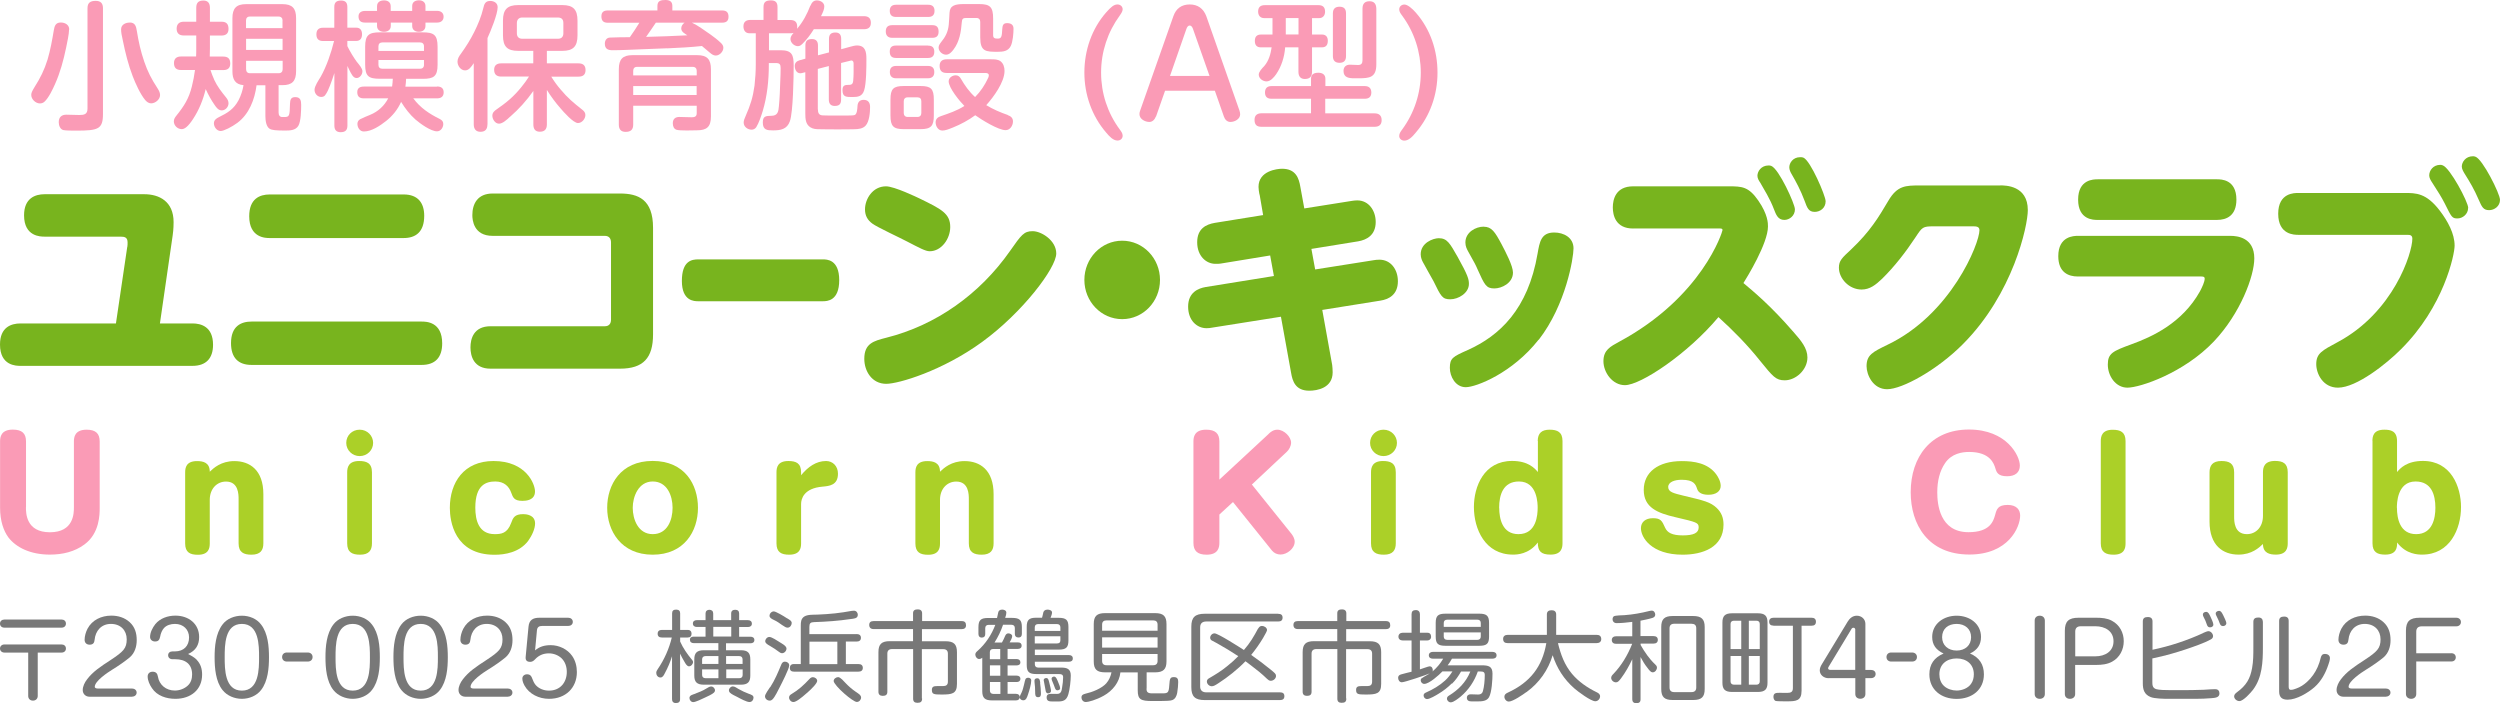 <?xml version="1.0" encoding="UTF-8"?>
<svg id="_レイヤー_2" data-name="レイヤー 2" xmlns="http://www.w3.org/2000/svg" viewBox="0 0 320 90">
  <defs>
    <style>
      .cls-1 {
        fill: #787878;
      }

      .cls-1, .cls-2, .cls-3, .cls-4 {
        stroke-width: 0px;
      }

      .cls-2 {
        fill: #abd028;
      }

      .cls-3 {
        fill: #78b41e;
      }

      .cls-5 {
        isolation: isolate;
      }

      .cls-4 {
        fill: #fa9bb6;
      }
    </style>
  </defs>
  <g id="_レイヤー_1のコピー" data-name="レイヤー 1のコピー">
    <g id="logo">
      <g id="address" class="cls-5">
        <path class="cls-1" d="M7.88,79.3c.32,0,.56.2.56.52s-.24.52-.56.52H.56c-.32,0-.56-.2-.56-.52s.24-.51.56-.52h7.32ZM4.83,89.08c0,.34-.24.6-.61.6s-.61-.25-.61-.6v-5.55H.56c-.32,0-.56-.22-.56-.52s.24-.52.56-.52h7.32c.32,0,.56.2.56.52s-.24.52-.56.52h-3.05v5.55Z"/>
        <path class="cls-1" d="M11.46,89.18c-.51,0-.87-.37-.87-.85s.25-.98.55-1.37c.75-.99,1.69-1.61,3.04-2.49,1.62-1.07,2.04-1.49,2.04-2.64s-.79-1.97-2.02-1.97-1.98.88-2.09,2.03c-.03.38-.19.63-.64.63-.39,0-.64-.25-.64-.62,0-.48.15-.99.37-1.42.59-1.12,1.77-1.68,3.05-1.68.87,0,1.7.25,2.34.83.69.62.91,1.43.91,2.31,0,.81-.24,1.64-.89,2.2-.59.49-1.37,1.04-2.28,1.6-.57.35-2.2,1.44-2.2,2.17,0,.18.23.22.39.22h4.37c.33,0,.6.2.6.52s-.27.52-.6.53h-5.42Z"/>
        <path class="cls-1" d="M25.15,84.43c.53.53.72,1.18.72,1.92,0,1.94-1.45,3.1-3.42,3.1-1.16,0-2.36-.39-3-1.37-.29-.42-.55-.98-.55-1.49,0-.37.25-.61.64-.61.43,0,.61.24.67.61.17,1.07,1.04,1.8,2.17,1.8.6,0,1.21-.23,1.64-.62.43-.38.57-.91.57-1.45,0-1.3-.85-1.94-2.16-1.94h-.36c-.31,0-.55-.2-.55-.51s.24-.49.55-.49h.31c1.15,0,1.82-.71,1.82-1.79,0-1-.73-1.73-1.8-1.73-.52,0-1.07.15-1.41.53-.23.24-.43.7-.49,1.1-.08.37-.2.62-.65.62-.37,0-.64-.24-.64-.58,0-.57.31-1.18.67-1.64.61-.75,1.6-1.09,2.57-1.09,1.7,0,3.04,1.05,3.04,2.74,0,1.02-.44,1.74-1.41,2.17.37.19.77.42,1.08.71Z"/>
        <path class="cls-1" d="M33.42,79.94c.88,1.13,1.01,2.82,1.01,4.19s-.13,3.06-1.01,4.19c-.56.74-1.53,1.13-2.46,1.13s-1.9-.39-2.48-1.13c-.88-1.1-1.01-2.83-1.01-4.19s.13-3.03,1.01-4.19c.56-.75,1.53-1.13,2.48-1.13s1.9.38,2.46,1.13ZM28.76,84.13c0,1.49,0,4.27,2.2,4.27s2.2-2.78,2.2-4.27,0-4.27-2.2-4.27-2.2,2.74-2.2,4.27Z"/>
        <path class="cls-1" d="M39.38,83.52c.37,0,.63.23.63.58s-.25.58-.63.58h-2.66c-.36,0-.61-.23-.61-.58s.25-.58.61-.58h2.66Z"/>
        <path class="cls-1" d="M47.61,79.94c.88,1.13,1.01,2.82,1.01,4.19s-.13,3.06-1.01,4.19c-.56.74-1.53,1.13-2.46,1.13s-1.9-.39-2.48-1.13c-.88-1.1-1.01-2.83-1.01-4.19s.13-3.03,1.01-4.19c.56-.75,1.53-1.13,2.48-1.13s1.9.38,2.46,1.13ZM42.95,84.13c0,1.49,0,4.27,2.2,4.27s2.2-2.78,2.2-4.27,0-4.27-2.2-4.27-2.2,2.74-2.2,4.27Z"/>
        <path class="cls-1" d="M56.31,79.94c.88,1.13,1.01,2.82,1.01,4.19s-.13,3.06-1.01,4.19c-.56.74-1.53,1.13-2.46,1.13s-1.9-.39-2.48-1.13c-.88-1.1-1.01-2.83-1.01-4.19s.13-3.03,1.01-4.19c.56-.75,1.53-1.13,2.48-1.13s1.9.38,2.46,1.13ZM51.65,84.13c0,1.49,0,4.27,2.2,4.27s2.2-2.78,2.2-4.27,0-4.27-2.2-4.27-2.2,2.74-2.2,4.27Z"/>
        <path class="cls-1" d="M59.56,89.18c-.51,0-.87-.37-.87-.85s.25-.98.55-1.37c.75-.99,1.69-1.61,3.04-2.49,1.62-1.07,2.04-1.49,2.04-2.64s-.79-1.97-2.02-1.97-1.98.88-2.09,2.03c-.03.38-.19.63-.64.63-.39,0-.64-.25-.64-.62,0-.48.15-.99.37-1.42.59-1.12,1.77-1.68,3.05-1.68.87,0,1.7.25,2.34.83.69.62.91,1.43.91,2.31,0,.81-.24,1.64-.89,2.2-.59.49-1.37,1.04-2.28,1.6-.57.35-2.2,1.44-2.2,2.17,0,.18.23.22.39.22h4.37c.33,0,.6.2.6.52s-.27.52-.6.53h-5.42Z"/>
        <path class="cls-1" d="M70.49,82.58c1.08,0,2.14.52,2.74,1.37.43.6.61,1.36.61,2.08,0,1.99-1.42,3.42-3.56,3.42-1.28,0-2.53-.6-3.14-1.69-.15-.28-.28-.58-.28-.9,0-.34.27-.55.6-.55.4,0,.56.22.67.55.11.3.23.57.44.83.43.47,1.05.71,1.7.71,1.46,0,2.28-1.08,2.28-2.39,0-.66-.2-1.3-.69-1.77-.43-.39-1.01-.61-1.6-.61-.72,0-1.29.25-1.77.76-.17.19-.36.33-.64.33-.33,0-.57-.15-.57-.51,0-.05,0-.08.01-.18l.36-3.82c.08-.84.55-1.14,1.4-1.14h3.68c.32,0,.59.2.59.53s-.27.52-.59.52h-3.33c-.4,0-.63.15-.67.55l-.24,2.58c.57-.49,1.22-.67,2-.67Z"/>
        <path class="cls-1" d="M88.54,84.4c.08.1.17.22.17.34,0,.25-.24.55-.52.55-.25,0-.44-.33-.59-.6-.2-.35-.39-.67-.55-1.02v5.83c0,.35-.19.49-.55.49-.32,0-.48-.2-.48-.49v-5.5c-.23.74-.55,1.49-.92,2.17-.15.31-.29.55-.57.55-.32,0-.53-.3-.53-.58,0-.19.08-.34.19-.49.84-1.23,1.46-2.62,1.8-4.05h-1.28c-.33,0-.53-.15-.53-.48s.2-.49.53-.49h1.32v-2.12c0-.34.17-.48.52-.48s.51.17.51.48v2.12h.97c.33,0,.49.19.49.49s-.16.48-.49.48h-.97v.52c.37.83.91,1.61,1.48,2.29ZM89.01,88.78c.47-.18.96-.37,1.37-.63.29-.19.48-.28.65-.28.27,0,.49.25.49.5,0,.1-.05.2-.13.28-.25.24-.79.46-1.11.62-.39.19-1.25.6-1.54.6s-.49-.27-.49-.53c0-.37.47-.44.76-.55ZM91.96,82.32h-3.17c-.29,0-.48-.15-.48-.44s.23-.39.48-.39h1.52v-1.24h-1.13c-.28,0-.49-.15-.49-.44s.21-.43.49-.43h1.13v-.86c0-.29.19-.47.49-.47s.49.18.49.47v.86h2.3v-.86c0-.33.21-.47.53-.47s.49.18.49.47v.86h1.12c.31,0,.51.15.51.46,0,.28-.23.42-.51.42h-1.12v1.24h1.46c.27,0,.49.13.49.42s-.21.42-.49.42h-3.14v.89h1.89c.89,0,1.22.33,1.22,1.17v2.07c0,.85-.35,1.17-1.22,1.17h-4.71c-.89,0-1.24-.33-1.24-1.17v-2.07c0-.84.35-1.17,1.24-1.17h1.84v-.89ZM90.31,83.98c-.28,0-.44.15-.44.42v.58h2.09v-1h-1.65ZM89.87,85.68v.72c0,.25.16.41.44.41h1.65v-1.13h-2.09ZM91.3,80.24v1.24h2.3v-1.24h-2.3ZM92.95,84.98h2.1v-.58c0-.27-.16-.42-.43-.42h-1.68v1ZM92.95,86.81h1.68c.27,0,.43-.15.43-.41v-.72h-2.1v1.13ZM94.37,89.21c-.29-.15-.72-.33-.95-.56-.08-.08-.12-.18-.12-.29,0-.25.24-.5.51-.5.24,0,.52.22.72.33.4.23.89.46,1.28.6.4.14.64.23.64.51s-.2.56-.52.56c-.37,0-1.21-.46-1.56-.65Z"/>
        <path class="cls-1" d="M98.59,87.96c.59-.91,1.01-1.92,1.42-2.91.08-.19.21-.36.45-.36.29,0,.56.19.56.48,0,.42-.95,2.27-1.2,2.76-.23.43-.61,1.27-.95,1.6-.09.09-.21.15-.35.15-.31,0-.6-.24-.6-.55,0-.28.48-.91.65-1.18ZM99.75,82.17c.25.16.92.49.92.84,0,.29-.25.6-.57.6-.16,0-.28-.09-.39-.17-.37-.27-.73-.53-1.13-.75-.36-.2-.63-.37-.63-.61,0-.27.24-.55.53-.55s1,.46,1.26.63ZM100.75,79.14c.21.14.59.3.59.6,0,.27-.21.6-.52.6-.2,0-.35-.09-.72-.34-.32-.23-.65-.47-1.01-.63-.39-.18-.59-.32-.59-.55,0-.28.24-.56.55-.56.25,0,1.24.58,1.7.89ZM103.26,88.72c-.67.6-1.36,1.14-1.7,1.14-.31,0-.56-.29-.56-.57,0-.2.11-.33.28-.43.96-.57,1.6-1.17,2.32-1.94.12-.13.25-.24.45-.24.25,0,.55.2.55.47,0,.29-.61.94-1.33,1.57ZM109.64,81.16c.33,0,.56.14.56.48s-.23.48-.56.48h-1.37v2.88h1.61c.35,0,.56.15.56.49s-.23.48-.56.48h-8.26c-.33,0-.52-.15-.52-.48,0-.29.17-.49.49-.49h.91v-4.95c0-.42.03-.86.44-1.13.44-.28,1.17-.23,1.69-.25.76-.02,1.5-.09,2.26-.16.72-.08,1.44-.19,2.14-.32.09-.01.19-.02.28-.02.29,0,.49.25.49.52,0,.51-.55.49-.93.55-1.54.23-3.1.34-4.66.39-.47.01-.61.15-.61.61v.93h6.03ZM103.61,82.13v2.88h3.57v-2.88h-3.57ZM107.27,86.67c.32,0,.77.57.99.79.37.39.8.76,1.25,1.07.25.18.71.41.71.75,0,.28-.23.57-.55.57-.25,0-.95-.5-1.6-1.07-.71-.62-1.36-1.35-1.36-1.61s.27-.49.56-.49Z"/>
        <path class="cls-1" d="M118.03,89.4c0,.41-.17.56-.6.56-.37,0-.55-.17-.55-.52v-6.36h-2.69c-.4,0-.61.2-.61.58v4.89c0,.37-.2.52-.59.52-.36,0-.55-.18-.55-.52v-5.08c0-1.02.41-1.4,1.46-1.4h2.97v-1.55h-5.06c-.35,0-.55-.19-.55-.53s.2-.49.55-.49h5.06v-1c0-.39.24-.5.63-.5.33,0,.53.18.53.5v1h5.07c.39,0,.55.18.55.55,0,.32-.21.48-.55.48h-5.09v1.55h3.02c1.05,0,1.46.38,1.46,1.4v4.06c0,1.27-.63,1.36-1.97,1.36-1,0-1.24-.04-1.24-.6,0-.43.28-.48.67-.48h.73c.43,0,.65-.14.65-.58v-3.57c0-.38-.2-.58-.6-.58h-2.73v6.32Z"/>
        <path class="cls-1" d="M125.37,84.36c-.31,0-.53-.3-.53-.57,0-.2.11-.32.27-.46,1.04-.91,1.81-2.08,2.29-3.35h-.84c-.29,0-.45.15-.45.42v.77c0,.28-.15.44-.44.44s-.43-.19-.43-.46v-.86c0-.91.29-1.19,1.25-1.19h1.13c.05-.24.11-.47.15-.69.04-.23.2-.38.51-.38.25,0,.53.11.53.39,0,.19-.04.34-.15.67h.89c.96,0,1.25.28,1.25,1.19v.85c0,.29-.12.47-.45.47-.29,0-.45-.18-.45-.44v-.77c0-.27-.16-.42-.44-.42h-1.07c-.27.8-.64,1.56-1.09,2.27h.95c.16-.27.29-.57.41-.85.08-.18.2-.32.41-.32s.49.13.49.35c0,.24-.21.61-.33.81h1.09c.28,0,.45.14.45.41,0,.28-.2.42-.48.42h-1.32v1.3h1.17c.28,0,.47.15.47.42s-.21.39-.47.39h-1.17v1.31h1.17c.27,0,.47.14.47.41s-.2.41-.47.41h-1.17v1.51h1.07c.29,0,.48.14.48.42.04-.2.16-.41.25-.6.25-.53.39-1.49.49-1.7.07-.13.21-.18.35-.18.21,0,.39.13.39.33,0,.5-.25,1.32-.41,1.8-.13.39-.25.76-.61.76-.23,0-.43-.14-.45-.37-.03.27-.23.38-.49.38h-3.09c-.88,0-1.22-.32-1.22-1.17v-4.29c-.09.08-.21.15-.35.15ZM128.04,83.07h-.91c-.28,0-.43.15-.43.41v.9h1.33v-1.31ZM126.71,85.16v1.33h1.33v-1.33h-1.33ZM128.04,87.3h-1.33v1.1c0,.25.15.42.43.42h.91v-1.52ZM133.52,78.47c.05-.25.21-.44.55-.44.25,0,.59.09.59.38,0,.22-.12.46-.19.67h1.04c.96,0,1.25.28,1.25,1.18v1.7c0,.91-.29,1.19-1.25,1.19h-3.05v.7h4.37c.29,0,.49.14.49.43s-.19.42-.49.42h-4.37v.33c0,.27.16.42.43.42h2.92c.79,0,1.25.18,1.25,1.02,0,.64-.13,1.78-.31,2.39-.24.84-.72.93-1.38.93h-.61c-.44,0-.79-.03-.79-.52,0-.41.29-.46.64-.46.24,0,.47.01.69.01.53,0,.59-.41.65-.83.07-.41.13-.89.13-1.3,0-.37-.24-.41-.56-.41h-2.85c-.96,0-1.25-.28-1.25-1.18v-4.85c0-.84.25-1.18,1.17-1.18h.79c.05-.19.11-.39.15-.61ZM133.13,87.4c.05.44.11.9.11,1.36,0,.27-.04.48-.37.48-.36,0-.37-.3-.37-.66,0-.42-.03-.93-.08-1.26-.01-.08-.01-.14-.01-.2,0-.2.15-.3.35-.3.31,0,.35.23.39.58ZM135.73,80.29c0-.25-.16-.41-.43-.41h-2.42c-.27,0-.43.15-.43.41v.47h3.28v-.47ZM132.45,81.45v.91h2.85c.27,0,.43-.11.43-.41v-.51h-3.28ZM134.17,86.94c.04.06.09.25.12.37.09.36.24.94.24,1.12,0,.2-.17.32-.37.32-.25,0-.31-.22-.33-.41-.07-.39-.13-.76-.21-1.13-.01-.05-.03-.1-.03-.15,0-.18.17-.27.33-.27.12,0,.2.06.25.15ZM135.43,87.28c.09.22.27.61.27.83,0,.16-.19.25-.35.25s-.25-.08-.35-.38c-.07-.22-.15-.41-.27-.69-.09-.22-.13-.31-.13-.42,0-.15.16-.27.32-.27.28,0,.41.47.51.67Z"/>
        <path class="cls-1" d="M146.75,88.15c0,.38.12.6.71.6h1.3c.76,0,.84-.09.91-1.05.05-.85.12-1.03.59-1.03s.55.27.55.63c0,.34-.05.94-.13,1.4-.07.35-.23.75-.6.9-.25.1-.52.13-2.48.13h-.12c-1.46,0-1.85-.19-1.85-1.37v-2.29h-2.22c-.12,1.26-1,2.35-2.13,2.98-1,.56-2,.81-2.28.81-.36,0-.57-.28-.57-.6,0-.29.21-.39.48-.46.89-.2,2.08-.66,2.69-1.33.36-.41.56-.89.67-1.41h-.81c-1.07,0-1.46-.39-1.46-1.4v-4.78c0-1.02.4-1.4,1.46-1.4h6.39c1.05,0,1.46.38,1.46,1.4v4.78c0,1-.41,1.4-1.46,1.4h-1.08v2.08ZM148.17,79.96c0-.37-.19-.55-.56-.55h-5.98c-.37,0-.56.18-.56.55v.77h7.1v-.77ZM141.07,81.58v1.31h7.1v-1.31h-7.1ZM141.07,83.71v.89c0,.36.19.55.56.55h5.98c.37,0,.56-.19.56-.55v-.89h-7.1Z"/>
        <path class="cls-1" d="M163.61,78.57c.36,0,.56.14.56.49s-.21.49-.56.49h-9.2c-.52,0-.79.25-.79.75v7.57c0,.48.27.75.79.75h9.43c.36,0,.56.14.56.49s-.2.5-.56.5h-9.63c-1.25,0-1.72-.46-1.72-1.65v-7.76c0-1.18.48-1.64,1.72-1.64h9.4ZM161.06,80.45c.09-.18.23-.33.47-.33.29,0,.65.22.65.53,0,.1-.19.48-.51,1.02-.45.75-.96,1.47-1.52,2.16.84.58,1.68,1.22,2.46,1.85.57.47.72.58.72.84,0,.33-.33.62-.67.62-.2,0-.33-.11-.47-.24-.64-.63-1.37-1.21-2.09-1.75-.23-.18-.45-.34-.68-.51-1.01,1.05-2.3,2.06-3.43,2.79-.41.27-.64.41-.88.41-.33,0-.63-.29-.63-.61,0-.2.12-.33.31-.43.84-.49,1.53-.91,2.3-1.54.49-.39.96-.81,1.41-1.27-.88-.58-1.77-1.12-2.7-1.64-.29-.16-.44-.24-.71-.38-.12-.06-.19-.23-.19-.33,0-.29.25-.57.56-.57.45,0,3.22,1.78,3.76,2.13.79-.9,1.27-1.73,1.82-2.76Z"/>
        <path class="cls-1" d="M172.33,89.4c0,.41-.17.56-.6.56-.37,0-.55-.17-.55-.52v-6.36h-2.69c-.4,0-.61.2-.61.58v4.89c0,.37-.2.52-.59.52-.36,0-.55-.18-.55-.52v-5.08c0-1.02.41-1.4,1.46-1.4h2.97v-1.55h-5.06c-.35,0-.55-.19-.55-.53s.2-.49.55-.49h5.06v-1c0-.39.24-.5.63-.5.33,0,.53.18.53.5v1h5.07c.39,0,.55.18.55.55,0,.32-.21.48-.55.48h-5.09v1.55h3.02c1.05,0,1.46.38,1.46,1.4v4.06c0,1.27-.63,1.36-1.97,1.36-1,0-1.24-.04-1.24-.6,0-.43.28-.48.67-.48h.73c.43,0,.65-.14.65-.58v-3.57c0-.38-.2-.58-.6-.58h-2.73v6.32Z"/>
        <path class="cls-1" d="M185.82,87.49c-.51.51-1.08.95-1.7,1.32-.31.19-1.11.67-1.45.67-.27,0-.45-.23-.45-.47,0-.19.13-.29.31-.37.89-.39,1.74-.89,2.45-1.54.37-.34.67-.74.93-1.16h-1.28c-.43.46-1.69,1.6-2.33,1.6-.25,0-.45-.23-.45-.46,0-.08.03-.16.07-.22.04-.05.6-.38.79-.48.13-.08.23-.13.31-.19-.44.2-3.22,1.14-3.58,1.14-.32,0-.48-.3-.48-.58,0-.24.16-.37.39-.43.44-.13.89-.23,1.33-.34v-4h-1.13c-.32,0-.55-.18-.55-.49s.23-.5.55-.5h1.13v-2.37c0-.36.17-.53.55-.53.35,0,.52.23.52.53v2.37h.95c.35,0,.48.23.48.53,0,.27-.2.46-.48.46h-.95v3.7c.36-.11,1.08-.39,1.24-.39.28,0,.41.25.41.51,0,.05-.03.1-.04.15.56-.49,1-1,1.37-1.64h-1.33c-.29,0-.51-.14-.51-.43s.23-.44.51-.44h7.64c.29,0,.52.14.52.44s-.23.43-.52.43h-5.19c-.16.29-.33.58-.55.85h4.33c.88,0,1.41.11,1.41,1.07,0,.75-.09,2.39-.45,3.02-.28.49-.89.53-1.45.53h-.77c-.36,0-.61-.11-.61-.47,0-.28.2-.44.48-.44.33,0,.65.03.97.03s.52-.14.6-.42c.17-.6.24-1.45.24-2.07,0-.39-.19-.46-.56-.46h-.33c-.43,1.23-1.17,2.35-2.18,3.2-.28.23-.92.75-1.28.75-.27,0-.49-.23-.49-.48,0-.19.12-.3.27-.39,1.16-.71,2.16-1.68,2.72-3.07h-1.19c-.32.56-.68,1.09-1.14,1.54ZM190.6,81.48c0,.91-.29,1.18-1.25,1.18h-4.33c-.96,0-1.25-.27-1.25-1.18v-1.74c0-.91.29-1.19,1.25-1.19h4.33c.95,0,1.25.28,1.25,1.19v1.74ZM189.54,79.74c0-.27-.16-.42-.43-.42h-3.87c-.28,0-.44.15-.44.42v.5h4.74v-.5ZM184.8,80.95v.53c0,.27.16.42.44.42h3.87c.27,0,.43-.15.43-.42v-.53h-4.74Z"/>
        <path class="cls-1" d="M195.37,88.59c-.43.32-1.73,1.21-2.24,1.21-.33,0-.57-.33-.57-.62,0-.27.2-.42.43-.52,2.89-1.33,4.42-3.33,4.94-6.34h-4.94c-.39,0-.59-.16-.59-.55,0-.34.24-.51.59-.51h5.01v-2.62c0-.39.24-.53.63-.53.35,0,.56.19.56.53v2.62h5.18c.37,0,.59.17.59.55,0,.34-.25.51-.59.51h-4.95c.35,1.45.83,2.78,1.81,3.95.85,1,1.97,1.77,3.17,2.35.21.1.41.24.41.51,0,.32-.27.63-.61.63-.57,0-2.22-1.24-2.68-1.64-1.35-1.18-2.24-2.6-2.78-4.25-.57,1.89-1.7,3.52-3.35,4.72Z"/>
        <path class="cls-1" d="M210,81.42h1.64c.33,0,.56.14.56.48s-.23.48-.56.48h-1.64v.18c.51.89,1.09,1.76,1.86,2.48.12.11.23.23.23.41,0,.28-.23.61-.55.61-.21,0-.39-.2-.67-.58-.35-.43-.63-.91-.88-1.38v5.42c0,.35-.19.49-.55.49-.33,0-.51-.19-.51-.49v-5.14c-.4.85-.87,1.69-1.44,2.45-.27.35-.41.51-.65.51-.32,0-.61-.28-.61-.57,0-.2.13-.36.27-.49,1.08-1.13,1.85-2.45,2.42-3.87h-2.05c-.33,0-.56-.15-.56-.5,0-.32.25-.47.56-.47h2.06v-1.84c-.67.08-1.33.16-2,.16-.32,0-.52-.2-.52-.51,0-.14.05-.29.17-.37.19-.11,1.09-.13,1.36-.14,1.08-.08,2.13-.27,3.16-.53.11-.02.21-.05.32-.05.28,0,.45.25.45.51,0,.22-.13.34-.35.42-.51.16-1.02.25-1.54.36v1.99ZM218.2,88.2c0,1.02-.41,1.4-1.48,1.4h-2.62c-1.05,0-1.46-.38-1.46-1.4v-7.95c0-1,.41-1.4,1.46-1.4h2.62c1.05,0,1.48.39,1.48,1.4v7.95ZM214.3,79.84c-.4,0-.6.2-.6.58v7.59c0,.38.2.58.6.58h2.21c.4,0,.61-.2.61-.58v-7.59c0-.41-.21-.57-.61-.58h-2.21Z"/>
        <path class="cls-1" d="M226.24,87.4c0,.84-.35,1.17-1.23,1.17h-3.3c-.89,0-1.24-.33-1.24-1.17v-7.73c0-.84.35-1.17,1.24-1.17h3.3c.88,0,1.23.33,1.23,1.17v7.73ZM222.88,79.45h-.93c-.28,0-.44.15-.44.42v3.21h1.37v-3.63ZM221.51,83.97v3.25c0,.25.16.42.44.42h.93v-3.67h-1.37ZM225.25,83.08v-3.21c0-.27-.16-.42-.43-.42h-.97v3.63h1.4ZM223.85,87.64h.97c.27,0,.43-.16.43-.42v-3.25h-1.4v3.67ZM227.01,80.08c-.37,0-.56-.17-.56-.52,0-.33.23-.49.56-.49h4.87c.35,0,.56.16.56.51s-.2.51-.55.51h-1.29v8.32c0,1.32-.72,1.36-1.88,1.36-.33,0-1.16,0-1.39-.04-.24-.04-.33-.33-.33-.53,0-.52.37-.52.8-.52.32,0,.65.01.97.01.47,0,.72-.13.72-.61v-7.99h-2.49Z"/>
        <path class="cls-1" d="M234.06,86.81c-.6,0-1.13-.41-1.13-1,0-.29.12-.55.27-.79l3.3-5.45c.25-.42.64-.76,1.17-.76.61,0,1.1.44,1.1,1.04v5.9h.72c.33,0,.59.19.59.52s-.25.53-.59.53h-.72v2.04c0,.37-.27.6-.65.6s-.64-.23-.64-.6v-2.04h-3.42ZM237.48,80.62c0-.13-.08-.27-.23-.27-.11,0-.2.05-.25.14l-2.93,4.85c-.07.11-.07.15-.07.2,0,.13.11.2.25.2h3.22v-5.13Z"/>
        <path class="cls-1" d="M244.74,83.52c.37,0,.63.23.63.58s-.25.58-.63.58h-2.66c-.36,0-.61-.23-.61-.58s.25-.58.61-.58h2.66Z"/>
        <path class="cls-1" d="M247.32,81.53c0-1.68,1.46-2.72,3.13-2.72s3.12,1.04,3.12,2.72c0,1-.48,1.68-1.41,2.12,1.21.51,1.78,1.42,1.78,2.67,0,1.96-1.52,3.14-3.49,3.14s-3.49-1.18-3.49-3.14c0-1.28.6-2.15,1.82-2.67-.95-.44-1.46-1.1-1.46-2.12ZM248.24,86.3c0,.56.17,1.12.6,1.51.41.38,1.04.58,1.61.58.68,0,1.45-.29,1.84-.85.27-.37.36-.81.36-1.24,0-1.26-.92-2.02-2.2-2.02s-2.21.76-2.21,2.02ZM248.59,81.56c0,1.04.77,1.71,1.86,1.71s1.85-.67,1.85-1.71-.76-1.7-1.85-1.7-1.86.62-1.86,1.7Z"/>
        <path class="cls-1" d="M261.74,88.84c0,.37-.27.61-.65.61s-.65-.24-.65-.61v-9.42c0-.37.27-.61.65-.61s.64.24.65.61v9.42Z"/>
        <path class="cls-1" d="M265.62,88.84c0,.37-.28.61-.67.61s-.65-.24-.65-.61v-8.09c0-1.22.48-1.68,1.76-1.68h2.28c.67,0,1.39.06,1.97.38,1.01.53,1.53,1.54,1.53,2.62s-.51,2.09-1.5,2.63c-.6.33-1.32.41-2,.41h-2.72v3.73ZM268.21,84.01c1.24,0,2.32-.63,2.32-1.93s-1.08-1.92-2.32-1.92h-1.86c-.48,0-.72.23-.72.69v3.16h2.58Z"/>
        <path class="cls-1" d="M282,81.02c.2-.09.53-.23.67-.23.33,0,.6.34.6.63,0,.15-.08.29-.2.37-.4.25-1.12.55-1.58.72-1.16.44-2.34.83-3.54,1.17-.81.23-1.62.43-2.45.6v2.96c0,.42,0,.81.49.97.36.11,1.19.13,1.89.13h1.19c1,0,1.98-.01,3.01-.05.24-.01.47-.03.79-.05.25-.02.49-.02.71-.02.33,0,.51.22.51.53,0,.55-.56.58-1.08.62-.6.05-1.28.08-2.02.08h-3.36c-.73,0-1.84-.03-2.33-.22-.84-.33-1.02-.96-1.02-1.78v-7.91c0-.41.23-.56.64-.56s.6.19.6.56v3.63c2.24-.47,4.43-1.19,6.51-2.15ZM282.49,79.98c-.12-.37-.25-.69-.44-1.03-.05-.09-.08-.19-.08-.29,0-.23.21-.34.43-.34.25,0,.37.27.51.55.13.28.4.84.4,1.08,0,.23-.21.35-.43.35s-.33-.14-.39-.32ZM284.13,79.8c-.11-.28-.21-.56-.35-.81-.15-.29-.17-.34-.17-.47,0-.2.23-.33.43-.33.24,0,.35.22.51.52.07.13.16.32.25.53.09.2.17.41.17.53,0,.23-.21.37-.43.37-.23,0-.35-.16-.41-.34Z"/>
        <path class="cls-1" d="M289.65,82.86c0,1.85-.08,3.85-1.25,5.41-.29.38-1.25,1.47-1.76,1.47-.33,0-.67-.28-.67-.61,0-.24.19-.39.37-.53,1.17-.86,1.68-1.7,1.93-3.1.16-.88.16-1.78.16-2.67v-3.23c0-.41.23-.56.63-.56s.57.19.59.56v3.25ZM291.73,79.47c0-.39.23-.55.63-.55s.59.18.59.55v8.37c0,.22.01.46.29.46.23,0,.47-.09.68-.17.52-.18.97-.48,1.37-.84.59-.53,1.05-1.19,1.37-1.91.17-.39.31-.81.4-1.21.07-.28.21-.47.53-.47.35,0,.64.19.64.53,0,.29-.11.58-.2.85-.36,1.08-.91,2.11-1.78,2.88-.83.72-2.28,1.6-3.44,1.6-.76,0-1.08-.36-1.08-1.05v-9.05Z"/>
        <path class="cls-1" d="M299.95,89.18c-.51,0-.87-.37-.87-.85s.25-.98.55-1.37c.75-.99,1.69-1.61,3.04-2.49,1.62-1.07,2.04-1.49,2.04-2.64s-.79-1.97-2.02-1.97-1.98.88-2.09,2.03c-.03.38-.19.63-.64.63-.39,0-.64-.25-.64-.62,0-.48.15-.99.37-1.42.59-1.12,1.77-1.68,3.05-1.68.87,0,1.7.25,2.34.83.69.62.91,1.43.91,2.31,0,.81-.24,1.64-.89,2.2-.59.49-1.37,1.04-2.28,1.6-.57.35-2.2,1.44-2.2,2.17,0,.18.23.22.39.22h4.37c.33,0,.6.2.6.52s-.27.52-.6.53h-5.42Z"/>
        <path class="cls-1" d="M313.77,83.61c.33,0,.57.2.57.53s-.24.53-.57.53h-4.49v4.17c0,.37-.28.61-.65.61s-.67-.24-.67-.61v-8.09c0-1.22.48-1.68,1.76-1.68h4.69c.33,0,.59.22.59.55s-.25.55-.59.55h-4.41c-.48,0-.72.23-.72.69v2.76h4.49Z"/>
      </g>
      <g id="unicorn" class="cls-5">
        <path class="cls-4" d="M3.32,64.93c0,.73,0,3.2,3.07,3.2s3.07-2.46,3.07-3.2v-8.42c0-.52.09-1.51,1.63-1.51,1.17,0,1.67.5,1.67,1.51v8.49c0,.82,0,3.26-1.95,4.69-1.25.93-2.79,1.3-4.43,1.3-2.48,0-4.3-.91-5.29-2.18-.64-.86-1.08-2.14-1.08-3.82v-8.49c0-.52.09-1.51,1.63-1.51,1.19,0,1.69.5,1.69,1.51v8.42Z"/>
        <path class="cls-2" d="M33.71,69.55c0,.88-.38,1.45-1.52,1.45-1,0-1.65-.3-1.65-1.45v-5.66c0-.58,0-2.25-1.61-2.25-1.19,0-2.08.95-2.08,2.33v5.59c0,.6-.13,1.45-1.52,1.45-1,0-1.63-.3-1.63-1.45v-9.09c0-.6.13-1.45,1.52-1.45.76,0,1.63.17,1.63,1.36.49-.47,1.44-1.36,3.15-1.36,1.97,0,3.71,1.14,3.71,4.23v6.31Z"/>
        <path class="cls-2" d="M47.76,56.69c0,.95-.78,1.69-1.72,1.69s-1.72-.75-1.72-1.69.74-1.69,1.72-1.69,1.72.78,1.72,1.69ZM47.61,69.55c0,.88-.38,1.45-1.52,1.45-1,0-1.65-.3-1.65-1.45v-9.09c0-.6.15-1.45,1.52-1.45.91,0,1.65.22,1.65,1.45v9.09Z"/>
        <path class="cls-2" d="M68.48,62.9c0,1.15-1.16,1.21-1.61,1.21-1.06,0-1.21-.43-1.44-1.06-.27-.76-.87-1.42-2.03-1.42s-2.56.41-2.56,3.35c0,1.64.45,3.39,2.48,3.39.83,0,1.61-.09,2.1-1.41.25-.69.44-1.15,1.55-1.15.32,0,1.52.06,1.52,1.19,0,.69-.4,1.56-.89,2.24-1.12,1.47-2.98,1.77-4.3,1.77-5.15,0-5.72-4.32-5.72-6,0-3.24,1.78-6,5.59-6,4.17,0,5.31,2.94,5.31,3.89Z"/>
        <path class="cls-2" d="M89.34,65c0,3-1.76,6-5.8,6s-5.82-3.06-5.82-6,1.71-6,5.82-6,5.8,3.02,5.8,6ZM80.99,65c0,1.45.68,3.37,2.56,3.37s2.54-1.82,2.54-3.37-.7-3.37-2.54-3.37-2.56,1.96-2.56,3.37Z"/>
        <path class="cls-2" d="M102.54,69.55c0,.6-.13,1.45-1.52,1.45-1,0-1.63-.3-1.63-1.45v-9.09c0-.6.13-1.45,1.52-1.45.99,0,1.63.28,1.63,1.45v.37c.89-1.08,1.93-1.82,3.2-1.82.85,0,1.52.65,1.52,1.62,0,1.49-1.12,1.58-1.97,1.66-2.39.2-2.75,1.55-2.75,2.22v5.05Z"/>
        <path class="cls-2" d="M127.18,69.55c0,.88-.38,1.45-1.52,1.45-1,0-1.65-.3-1.65-1.45v-5.66c0-.58,0-2.25-1.61-2.25-1.19,0-2.08.95-2.08,2.33v5.59c0,.6-.13,1.45-1.52,1.45-1,0-1.63-.3-1.63-1.45v-9.09c0-.6.13-1.45,1.52-1.45.76,0,1.63.17,1.63,1.36.49-.47,1.44-1.36,3.15-1.36,1.97,0,3.71,1.14,3.71,4.23v6.31Z"/>
        <path class="cls-4" d="M162.38,55.54c.21-.21.59-.54,1.12-.54.87,0,1.76.93,1.76,1.66,0,.43-.27.91-.53,1.15l-4.49,4.21,5.1,6.35c.15.21.38.56.38.97,0,.87-.99,1.64-1.8,1.64-.44,0-.82-.17-1.1-.5l-5-6.22-1.74,1.6v3.61c0,.54-.1,1.53-1.63,1.53-1.19,0-1.69-.5-1.69-1.51v-12.98c0-.52.09-1.51,1.63-1.51,1.19,0,1.69.5,1.69,1.51v4.88l6.31-5.85Z"/>
        <path class="cls-2" d="M178.81,56.69c0,.95-.78,1.69-1.72,1.69s-1.72-.75-1.72-1.69.74-1.69,1.72-1.69,1.72.78,1.72,1.69ZM178.66,69.55c0,.88-.38,1.45-1.52,1.45-1,0-1.65-.3-1.65-1.45v-9.09c0-.6.15-1.45,1.52-1.45.91,0,1.65.22,1.65,1.45v9.09Z"/>
        <path class="cls-2" d="M196.83,56.45c0-1.02.53-1.45,1.52-1.45s1.65.3,1.65,1.45v13.09c0,.6-.15,1.45-1.53,1.45-1.23,0-1.63-.45-1.63-1.55-1.16,1.53-2.71,1.55-3.18,1.55-3.56,0-5-3.26-5-6.09,0-2.61,1.27-5.9,4.89-5.9,2.07,0,2.9.95,3.3,1.42v-3.97ZM191.9,65c0,1.4.4,3.37,2.46,3.37,2.33,0,2.46-2.5,2.46-3.37,0-.47,0-3.37-2.39-3.37-2.03,0-2.54,1.71-2.54,3.37Z"/>
        <path class="cls-2" d="M219.68,60.72c.19.26.57.86.57,1.47,0,.71-.63,1.14-1.57,1.14s-1.31-.35-1.44-.73c-.19-.58-.4-1.19-1.99-1.19-.89,0-1.72.28-1.72.93s.72.8,1.93,1.1c2.73.65,3.45.82,4.26,1.56.64.6.89,1.3.89,2.14,0,2.96-2.73,3.86-5.23,3.86-4.02,0-5.34-2.22-5.34-3.39,0-.76.55-1.28,1.53-1.28s1.16.3,1.57,1.23c.28.61.87.97,2.26.97s2.03-.32,2.03-1.02c0-.61-.25-.67-2.94-1.3-2.35-.54-4.09-1.25-4.09-3.5s1.82-3.69,4.87-3.69c1.54,0,3.34.24,4.42,1.71Z"/>
        <path class="cls-4" d="M258.54,59.6c0,.88-.61,1.36-1.63,1.36-1.17,0-1.35-.5-1.5-1.01-.19-.6-.66-2.1-3.35-2.1-.91,0-2.25.19-3.09,1.43-.7,1.02-1,2.31-1,3.74s.27,5.1,4,5.1c2.79,0,3.18-1.43,3.41-2.22.19-.71.34-1.27,1.61-1.27,1.1,0,1.59.6,1.59,1.36,0,1.47-1.48,4.99-6.5,4.99-5.31,0-7.51-3.87-7.51-7.97,0-4.54,2.6-8.03,7.45-8.03s6.52,3.37,6.52,4.6Z"/>
        <path class="cls-2" d="M272.07,69.55c0,.6-.13,1.45-1.52,1.45-1,0-1.65-.3-1.65-1.45v-13.09c0-.6.15-1.45,1.52-1.45,1,0,1.65.3,1.65,1.45v13.09Z"/>
        <path class="cls-2" d="M282.82,60.46c0-.87.38-1.45,1.52-1.45,1,0,1.63.3,1.63,1.45v5.66c0,.58,0,2.25,1.63,2.25,1.19,0,2.06-.95,2.06-2.33v-5.59c0-.6.15-1.45,1.54-1.45,1,0,1.63.3,1.63,1.45v9.09c0,.58-.13,1.45-1.52,1.45-.76,0-1.65-.17-1.65-1.36-.49.47-1.44,1.36-3.13,1.36-1.97,0-3.71-1.14-3.71-4.23v-6.32Z"/>
        <path class="cls-2" d="M303.67,56.45c0-.61.13-1.45,1.52-1.45.8,0,1.63.15,1.63,1.45v3.97c.4-.47,1.23-1.42,3.32-1.42,3.6,0,4.87,3.3,4.87,5.9,0,2.83-1.44,6.09-4.98,6.09-.49,0-2.05-.02-3.2-1.55,0,.54,0,1.55-1.52,1.55-1,0-1.63-.3-1.63-1.45v-13.09ZM306.81,65c0,1.34.36,3.37,2.46,3.37s2.46-2.05,2.46-3.37c0-1.68-.51-3.37-2.54-3.37-2.39,0-2.39,2.91-2.39,3.37Z"/>
      </g>
      <g id="kana" class="cls-5">
        <g class="cls-5">
          <path class="cls-3" d="M16.3,31.6c.03-.16.03-.41.03-.56,0-.66-.36-.75-.91-.75H5.71c-.51,0-2.63,0-2.63-2.73,0-2.19,1.42-2.7,2.63-2.7h12.76c1.9,0,3.75.91,3.75,3.57,0,.16,0,.91-.12,1.72l-1.63,11.25h4.17c1.09,0,2.63.41,2.63,2.73,0,1.72-.88,2.7-2.63,2.7H2.63c-.54,0-2.63,0-2.63-2.73,0-2.19,1.39-2.7,2.63-2.7h12.21l1.45-9.81Z"/>
          <path class="cls-3" d="M53.97,41.16c.6,0,2.63.03,2.63,2.79,0,1.79-.88,2.76-2.63,2.76h-21.77c-1.69,0-2.63-.91-2.63-2.79,0-2.19,1.3-2.76,2.63-2.76h21.77ZM51.67,24.89c1.84,0,2.63,1.1,2.63,2.73,0,2.1-1.12,2.85-2.63,2.85h-17.14c-.51,0-2.63,0-2.63-2.79,0-2.23,1.33-2.79,2.63-2.79h17.14Z"/>
          <path class="cls-3" d="M79.36,24.77c2.33,0,4.23.75,4.23,4.39v13.64c0,3.01-1.24,4.39-4.23,4.39h-16.57c-2.15,0-2.57-1.6-2.57-2.73,0-1.07.39-2.7,2.57-2.7h14.63c.51,0,.79-.31.79-.85v-9.87c0-.53-.27-.85-.79-.85h-14.36c-2.45,0-2.6-2.04-2.6-2.66,0-1.44.67-2.76,2.6-2.76h16.3Z"/>
          <path class="cls-3" d="M105.31,33.2c.52,0,2.11,0,2.11,2.66s-1.54,2.7-2.11,2.7h-15.92c-.52,0-2.11,0-2.11-2.6s1.29-2.76,2.11-2.76h15.92Z"/>
          <path class="cls-3" d="M135.2,32.45c0,1.85-4.32,7.56-9.49,11.32-5.08,3.7-10.7,5.36-12.27,5.36-1.84,0-2.81-1.63-2.81-3.2,0-1.98,1.21-2.29,2.81-2.7,6.38-1.6,11.97-5.58,15.84-11.1,1.45-2.07,1.78-2.54,2.9-2.54s3.02,1.19,3.02,2.85ZM117.67,25.39c2.84,1.38,3.96,1.94,3.96,3.67,0,1.5-1.12,3.1-2.63,3.1-.54,0-1.33-.44-2.9-1.25-.7-.38-3.87-1.85-4.44-2.29-.6-.44-.94-1-.94-1.82,0-1.32.97-2.95,2.69-2.95,1.06,0,3.99,1.41,4.26,1.54Z"/>
          <path class="cls-3" d="M148.48,35.83c0,2.76-2.15,5.02-4.84,5.02s-4.84-2.26-4.84-5.02,2.15-5.02,4.84-5.02,4.84,2.26,4.84,5.02Z"/>
          <path class="cls-3" d="M161.21,24.89c-.06-.28-.12-.72-.12-.97,0-2.07,2.42-2.32,3.02-2.32,1.78,0,2.15,1.25,2.33,2.29l.51,2.79,6.11-.97c.18-.03.42-.06.67-.06,1.48,0,2.36,1.32,2.36,2.76,0,1.69-1.15,2.29-2.24,2.48l-5.99.97.48,2.63,7.53-1.19c.15-.03.42-.06.7-.06,1.45,0,2.36,1.25,2.36,2.76,0,1.76-1.21,2.32-2.24,2.48l-7.44,1.19,1.27,7.05c.03.25.06.6.06.94,0,2.01-1.99,2.35-2.99,2.35-1.78,0-2.15-1.22-2.33-2.29l-1.3-7.18-8.89,1.41c-.12.03-.36.06-.63.06-1.24,0-2.36-1-2.36-2.76,0-1.85,1.33-2.35,2.24-2.51l8.74-1.41-.48-2.63-6.35,1.04c-.15.03-.39.03-.66.03-1.18,0-2.33-1-2.33-2.76s1.15-2.29,2.24-2.48l6.2-1-.45-2.63Z"/>
          <path class="cls-3" d="M184.16,30.49c1.08,0,1.42.65,2.41,2.38,1.33,2.38,1.45,2.88,1.45,3.47,0,1.18-1.36,1.97-2.38,1.97s-1.19-.35-2.15-2.32c-.2-.38-1.19-2.09-1.36-2.44-.08-.15-.28-.53-.28-1,0-1.47,1.59-2.06,2.32-2.06ZM196.94,43.48c-3.34,4.26-7.99,6.08-9.32,6.08s-2.04-1.38-2.04-2.47c0-1.26.4-1.44,2.3-2.29,4.05-1.82,7.71-5.2,8.93-12.34.26-1.5.45-2.7,2.13-2.7,1.22,0,2.47.65,2.47,2.03,0,1.2-.96,7.2-4.45,11.7ZM189.91,29.02c1.02,0,1.44.65,2.3,2.26.51.97,1.45,2.76,1.45,3.61,0,1.35-1.45,2.03-2.38,2.03-1.05,0-1.25-.44-2.15-2.44-.23-.53-.31-.71-1.22-2.32-.14-.26-.34-.62-.34-1.12,0-1.32,1.33-2.03,2.35-2.03Z"/>
          <path class="cls-3" d="M209.04,29.25c-2.24,0-2.6-1.69-2.6-2.7s.36-2.7,2.6-2.7h12.24c1.69,0,2.54.03,3.78,1.82,1.24,1.79,1.24,2.92,1.24,3.32,0,2.16-2.69,6.52-3.14,7.24,1.27,1.07,3.48,2.88,6.41,6.27.97,1.1,1.78,2.07,1.78,3.26,0,1.57-1.48,2.92-2.9,2.92-1.15,0-1.51-.47-3.17-2.51-1.6-2.01-3.42-3.86-5.32-5.58-3.93,4.7-9.95,8.71-11.97,8.71-1.6,0-2.75-1.63-2.75-3.07s.91-1.88,2-2.48c10.67-5.74,13.24-14.11,13.24-14.29,0-.22-.15-.22-.57-.22h-10.85ZM229.75,26.8c0,.81-.69,1.35-1.36,1.35-.82,0-1.06-.69-1.33-1.38-.51-1.35-1.27-2.54-1.75-3.39-.15-.22-.36-.53-.36-.88,0-.56.48-1.32,1.42-1.32.12,0,.24,0,.36.06.97.38,3.02,4.86,3.02,5.55ZM233.68,25.77c0,.88-.73,1.35-1.39,1.35-.79,0-.97-.5-1.3-1.41-.51-1.38-1.15-2.54-1.66-3.42-.15-.25-.3-.56-.3-.88,0-.53.45-1.29,1.39-1.29.18,0,.3,0,.42.06.91.38,2.84,4.89,2.84,5.58Z"/>
          <path class="cls-3" d="M256.02,23.73c.67,0,3.54,0,3.54,3.17,0,2.01-1.87,10.69-8.31,17.15-3.26,3.29-7.77,5.77-9.7,5.77-1.81,0-2.63-1.85-2.63-2.95,0-1.44.79-1.82,2.66-2.73,8.16-3.89,11.79-12.98,11.79-14.67,0-.5-.45-.5-.88-.5h-4.96c-1.42,0-1.48.09-2.33,1.38-1.24,1.88-2.69,3.76-4.29,5.33-.82.78-1.57,1.38-2.63,1.38-1.6,0-2.9-1.41-2.9-2.79,0-.91.39-1.25,1.57-2.35,2.42-2.29,3.51-4.11,4.75-6.21,1.15-1.97,2.24-1.97,4.02-1.97h10.31Z"/>
          <path class="cls-3" d="M285.5,30.19c.88,0,3.05.22,3.05,2.88,0,2.26-1.78,7.05-5.17,10.63-3.84,4.04-9.46,5.92-11.07,5.92-1.51,0-2.51-1.5-2.51-2.95s.63-1.72,3.02-2.6c2.6-.94,6.5-2.7,8.77-6.77.3-.56.61-1.25.61-1.63,0-.28-.24-.28-.51-.28h-15.75c-1.15,0-2.48-.5-2.48-2.6,0-2.57,2-2.6,2.51-2.6h19.53ZM283.78,22.95c.51,0,2.48,0,2.48,2.6,0,2.07-1.27,2.6-2.48,2.6h-15.3c-.51,0-2.48,0-2.48-2.6s2-2.6,2.51-2.6h15.27Z"/>
          <path class="cls-3" d="M294.21,30.06c-.54,0-2.6,0-2.6-2.7s2.09-2.66,2.6-2.66h13.54c1.51,0,2.81,0,4.54,2.26,1.03,1.35,1.9,2.95,1.9,4.48,0,1.13-1.36,7.81-6.89,13.29-1.78,1.79-5.65,4.89-8.04,4.89-1.93,0-2.78-1.79-2.78-3.01,0-1.38.76-1.75,2.69-2.79,7.2-3.82,9.61-11.44,9.61-13.26,0-.44-.27-.5-.6-.5h-13.97ZM315.92,26.61c0,.82-.73,1.35-1.36,1.35-.7,0-.76-.16-1.63-1.91-.45-.88-.82-1.44-1.6-2.66-.21-.31-.39-.63-.39-.94,0-.63.51-1.35,1.42-1.35.06,0,.15,0,.3.06.94.31,3.27,4.7,3.27,5.45ZM320,25.58c0,.82-.73,1.32-1.39,1.32-.76,0-.94-.44-1.33-1.32-.57-1.32-1.12-2.26-1.81-3.35-.15-.25-.36-.6-.36-.91,0-.56.48-1.32,1.42-1.32.09,0,.18,0,.33.06.91.31,3.14,4.73,3.14,5.52Z"/>
        </g>
      </g>
      <g id="shokibo" class="cls-5">
        <path class="cls-4" d="M8.84,3.79c0,.57-.26,1.73-.38,2.33-.33,1.58-.75,3.15-1.41,4.63-.3.68-.83,1.8-1.37,2.28-.16.14-.36.21-.57.21-.54,0-1.11-.52-1.11-1.09,0-.25.09-.46.42-1,.75-1.18,1.25-2.19,1.67-3.53.36-1.23.59-2.49.8-3.76.09-.57.26-.98.89-.98.54,0,1.08.29,1.08.89ZM13.18,14.6c0,1.92-.61,2.12-3.37,2.12-.42,0-1.41,0-1.7-.07-.42-.11-.59-.6-.59-1.01,0-.64.36-.96.97-.96.56,0,1.09.04,1.65.04.61,0,1.06-.07,1.06-.82V1.05c0-.73.4-.94,1.06-.94.63,0,.92.32.92.94v13.55ZM16.6,2.88c.71,0,.82.5.92,1.1.21,1.34.5,2.62.94,3.9.42,1.25.94,2.26,1.67,3.37.17.27.36.57.36.91,0,.57-.61,1.07-1.15,1.07-.31,0-.56-.2-.76-.43-.64-.78-1.23-2.1-1.6-3.06-.56-1.46-.94-2.99-1.25-4.52-.16-.69-.23-1.09-.23-1.46,0-.61.57-.87,1.09-.87Z"/>
        <path class="cls-4" d="M27.4,10.18c.43.91.92,1.53,1.55,2.31.17.21.3.45.3.73,0,.48-.4.91-.87.91-.42,0-.68-.36-.9-.68-.45-.64-.83-1.34-1.15-2.05-.33,1.37-.85,2.67-1.63,3.85-.61.93-1.06,1.28-1.44,1.28-.52,0-1.01-.45-1.01-1,0-.29.16-.52.33-.73.99-1.23,1.6-2.19,1.98-3.74.17-.69.31-1.39.4-2.1h-1.79c-.59,0-.9-.27-.9-.89,0-.59.36-.84.9-.84h1.93c.02-.36.02-.71.02-1.07v-1.62h-1.61c-.56,0-.9-.27-.9-.87s.35-.89.9-.89h1.61v-1.78c0-.66.29-.93.92-.93.59,0,.83.36.83.93v1.78h1.48c.63,0,.9.29.9.93,0,.59-.35.84-.9.84h-1.48v1.62c0,.36-.02.71-.02,1.07h1.72c.61,0,.9.27.9.89s-.35.84-.9.84h-1.63c.14.41.29.82.47,1.21ZM35.66,14.39c0,.32.12.59.47.59h.24c.68,0,.71-.13.75-1.69.02-.52.1-.86.68-.86.66,0,.75.45.75,1,0,.68-.03,2.12-.36,2.67-.35.59-1.08.61-1.67.61-1.18,0-1.72-.05-2.01-.23-.43-.27-.54-1.03-.54-1.62v-3.95h-1.13c-.24,1.83-.95,3.69-2.45,4.81-.71.53-1.75,1.05-2.14,1.05-.5,0-.87-.52-.87-.98,0-.41.29-.62.61-.78,1.13-.55,1.93-1.03,2.55-2.19.31-.61.52-1.25.63-1.92-1.08-.09-1.42-.75-1.42-1.78V2.33c0-1.26.5-1.8,1.75-1.8h4.65c1.25,0,1.75.52,1.75,1.8v6.77c0,1.28-.5,1.8-1.75,1.8h-.49v3.49ZM36.17,2.62c0-.3-.19-.5-.49-.5h-3.72c-.3,0-.47.2-.47.5v.98h4.67v-.98ZM31.5,4.97v1.42h4.67v-1.42h-4.67ZM31.5,7.78v1.07c0,.32.17.52.47.52h3.72c.31,0,.49-.2.49-.52v-1.07h-4.67Z"/>
        <path class="cls-4" d="M45.73,7.98c.23.3.66.77.66,1.14,0,.41-.33.87-.75.87-.26,0-.43-.18-.56-.37-.3-.48-.42-.78-.61-1.18v7.64c0,.6-.3.84-.87.84-.54,0-.8-.29-.8-.84v-6.73c-.16.53-.36,1.07-.56,1.6-.16.41-.35.89-.64,1.26-.12.14-.29.2-.49.2-.47,0-.85-.43-.85-.91s.52-1.23.78-1.66c.76-1.34,1.35-3.08,1.72-4.59h-1.41c-.56,0-.85-.27-.85-.85s.29-.85.85-.85h1.44V.89c0-.61.31-.82.87-.82s.8.27.8.82v2.65h1.13c.52,0,.75.34.75.85s-.23.85-.75.85h-1.13v.66c.36.73.78,1.42,1.25,2.07ZM55.94,11.07c.5,0,.85.2.85.75s-.35.77-.85.77h-3.04c.89,1.21,2.07,1.99,3.39,2.64.26.14.45.3.45.64,0,.46-.33.94-.8.94-.8,0-2.17-1-2.76-1.51-.73-.64-1.32-1.42-1.84-2.26-.43.98-1.09,1.78-1.91,2.44-.78.61-1.86,1.35-2.86,1.35-.5,0-.82-.48-.82-.98,0-.21.1-.46.35-.59.29-.16,1.01-.45,1.3-.57.99-.41,1.79-1.14,2.29-2.1h-3.11c-.54,0-.85-.21-.85-.8,0-.53.36-.71.85-.71h3.61c.05-.34.07-.66.09-1h-1.65c-1.44,0-1.89-.3-1.89-1.83v-2.26c0-1.51.47-1.85,1.89-1.85h5.45c1.44,0,1.93.3,1.93,1.85v2.3c0,1.49-.5,1.8-1.89,1.8h-2.14c-.02.34-.03.66-.09,1h4.04ZM52.76,1.39v-.62c0-.52.4-.73.87-.73s.83.25.83.73v.62h1.49c.45,0,.83.23.83.75s-.38.75-.83.75h-1.49v.43c0,.52-.4.75-.85.75s-.85-.23-.85-.75v-.43h-2.74v.43c0,.53-.42.75-.87.75s-.89-.21-.89-.75v-.43h-1.55c-.54,0-.82-.25-.82-.8,0-.48.38-.69.82-.69h1.55v-.6c0-.55.43-.75.9-.75s.85.23.85.75v.6h2.74ZM54.27,6.52v-.59c0-.32-.19-.5-.5-.5h-4.83c-.31,0-.5.18-.5.5v.59h5.83ZM48.44,8.3c0,.32.19.5.5.5h4.83c.31,0,.5-.18.5-.5v-.62h-5.83v.62Z"/>
        <path class="cls-4" d="M62.39,15.93c0,.62-.29.94-.9.94-.57,0-.85-.37-.85-.94v-7.85c-.33.5-.63.93-1.11.93-.56,0-.97-.59-.97-1.12,0-.39.21-.71.43-1,.64-.89,1.23-1.82,1.72-2.81.47-.94.9-1.98,1.15-3.03.12-.53.26-.93.89-.93.47,0,.95.25.95.8,0,.89-.9,3.08-1.3,3.95v11.06ZM65.31,14.92c-.45.43-.99.91-1.44.91-.49,0-.85-.57-.85-1.02,0-.39.26-.62.56-.82,1.28-.89,2.17-1.62,3.16-2.85.35-.43.68-.87.97-1.34h-3.56c-.57,0-.9-.27-.9-.87s.38-.82.9-.82h4.11v-1.6h-1.94c-1.39,0-1.94-.55-1.94-1.98v-1.89c0-1.42.56-1.99,1.94-1.99h5.66c1.39,0,1.94.57,1.94,1.99v1.89c0,1.42-.56,1.98-1.94,1.98h-1.98v1.6h4.05c.56,0,.9.25.9.86s-.35.84-.9.84h-3.49c.35.57.73,1.1,1.16,1.6.97,1.16,1.67,1.73,2.83,2.65.21.16.38.37.38.66,0,.5-.45,1.03-.95,1.03-.59,0-1.84-1.42-2.24-1.89-.64-.73-1.22-1.51-1.74-2.35v4.42c0,.62-.3.93-.9.93s-.83-.36-.83-.93v-4.29c-.85,1.21-1.84,2.31-2.95,3.28ZM66.85,2.24c-.43,0-.69.27-.69.71v1.32c0,.45.26.69.69.69h4.58c.43,0,.68-.25.68-.69v-1.32c0-.48-.23-.69-.68-.71h-4.58Z"/>
        <path class="cls-4" d="M85.37,6.18c-1.09.05-2.19.09-3.28.13-1.23.04-2.47.12-3.68.12-.61,0-.99-.18-.99-.85,0-.41.23-.75.63-.77.63-.04,1.88-.04,2.57-.05.43-.59.83-1.23,1.22-1.85h-4.06c-.56,0-.8-.27-.8-.82s.31-.75.8-.75h6.37v-.59c0-.68.49-.75,1.04-.75.5,0,.87.18.87.75v.59h6.39c.54,0,.8.25.8.8s-.3.76-.8.76h-3.89c.83.39,1.56.96,2.4,1.53.45.32.92.68,1.32,1.07.17.16.31.36.31.61,0,.5-.49,1-.97,1-.3,0-.54-.18-.76-.37-.33-.28-.68-.57-1.01-.85-1.48.16-2.97.23-4.46.3ZM81.05,13.53v2.42c0,.66-.33.93-.97.93-.59,0-.87-.32-.87-.93v-7.09c0-1.28.5-1.8,1.74-1.8h8.3c1.25,0,1.75.52,1.75,1.8v6.04c0,1.35-.54,1.78-1.81,1.78-.24,0-.76.02-1.28.02-.56,0-1.11-.02-1.32-.09-.35-.12-.47-.46-.47-.84,0-.55.33-.8.83-.8.54,0,1.08.04,1.6.04.36,0,.63-.09.63-.52v-.96h-8.12ZM89.18,9.65v-.59c0-.3-.19-.5-.49-.5h-7.17c-.3,0-.47.2-.47.5v.59h8.12ZM81.05,11.02v1.14h8.12v-1.14h-8.12ZM87.2,3.63c0-.3.19-.57.43-.73h-3.68c-.42.61-.82,1.23-1.25,1.82,1.75-.04,3.51-.11,5.28-.2-.33-.23-.78-.43-.78-.89Z"/>
        <path class="cls-4" d="M103.74.73c.16-.39.38-.68.82-.68s.95.27.95.77c0,.34-.14.68-.42,1.25h5.49c.57,0,.89.25.89.85s-.35.82-.89.82h-6.41c-.42.68-.9,1.32-1.46,1.87-.17.16-.33.3-.57.3-.47,0-.96-.43-.96-.93,0-.3.21-.55.4-.77-.14.04-.28.05-.42.05h-2.73v2.17h1.49c1.46,0,1.67.6,1.67,1.96,0,1.42-.07,6-.49,7.14-.36,1.02-1.2,1.16-2.14,1.16-.75,0-1.32-.04-1.32-1,0-.8.33-.86,1.11-.87.78,0,.9-.53.95-1.23.1-1.03.14-2.08.17-3.13.03-.57.05-1.16.05-1.73,0-.46-.1-.66-.59-.66h-.92v.23c0,1.98-.21,4.01-.78,5.91-.19.61-.49,1.53-.83,2.07-.14.2-.35.32-.59.32-.49,0-1.02-.36-1.02-.91,0-.25.09-.48.26-.86.61-1.39.92-2.37,1.13-3.88.1-.91.16-1.82.16-2.72v-3.97h-.8c-.54,0-.78-.39-.78-.89,0-.59.36-.82.9-.82h1.67V.89c0-.68.36-.84.96-.84.56,0,.83.25.83.84v1.67h1.63c.56,0,.89.23.89.84,0,.11,0,.2-.02.29.75-.87,1.28-1.87,1.7-2.96ZM104.69,13.99c0,.48.14.77.64.78.4.02,1.08.02,1.46.02h1.27c.59,0,1.2,0,1.35-.07.31-.14.33-.85.35-1.16.03-.48.28-.78.78-.78.57,0,.83.34.83.91,0,.69-.09,1.87-.57,2.39-.36.39-.9.45-1.41.46-.71.02-1.44.02-2.15.02-.78,0-1.56,0-2.34-.02-.42,0-.82-.02-1.18-.25-.61-.39-.64-1.1-.64-1.78v-5.27l-.35.09c-.07.02-.21.05-.29.05-.49,0-.71-.5-.71-.94,0-.41.26-.62.63-.73l.73-.2v-1.69c0-.61.28-.82.85-.82.52,0,.76.3.76.82v1.26l1.41-.37v-1.73c0-.59.28-.82.83-.82.52,0,.73.3.73.82v1.32l1.25-.34c.26-.07.52-.14.78-.14,1.06,0,1.2.82,1.2,1.69,0,1.01,0,3.2-.3,4.09-.26.75-.8.82-1.49.82-.8,0-1.27,0-1.27-.87,0-.5.17-.68.66-.68.45,0,.66-.04.71-.53.07-.73.05-1.46.05-2.19,0-.2-.05-.41-.3-.41-.05,0-.24.05-.36.09l-.94.23v4.68c0,.61-.26.82-.82.82-.52,0-.75-.3-.75-.82v-4.29l-1.41.37v5.16Z"/>
        <path class="cls-4" d="M119.34,3.22c.57,0,.8.27.8.84s-.3.78-.8.78h-5.14c-.52,0-.82-.27-.82-.82s.28-.8.82-.8h5.14ZM118.82.61c.5,0,.8.23.8.78s-.3.78-.8.78h-4.13c-.5,0-.8-.23-.8-.78s.3-.78.8-.78h4.13ZM118.79,5.84c.52,0,.8.23.8.78s-.28.8-.8.8h-4.1c-.54,0-.8-.25-.8-.82s.3-.77.8-.77h4.1ZM118.79,8.44c.5,0,.8.23.8.78s-.3.8-.83.8h-4.06c-.5,0-.8-.25-.8-.8s.3-.78.8-.78h4.1ZM119.53,14.78c0,1.35-.36,1.75-1.7,1.75h-2.17c-1.32,0-1.68-.39-1.68-1.75v-2.03c0-1.37.36-1.74,1.7-1.74h2.15c1.34,0,1.7.37,1.7,1.74v2.03ZM116.17,12.46c-.31,0-.49.2-.49.5v1.51c0,.3.19.5.49.5h1.27c.31,0,.49-.2.49-.5v-1.51c0-.32-.17-.5-.49-.5h-1.27ZM129,14.74c.38.13.66.36.66.8,0,.53-.36,1.12-.94,1.12-.94,0-3.09-1.34-3.89-1.91-.87.64-1.84,1.16-2.85,1.57-.66.27-1.02.39-1.37.39-.52,0-.85-.55-.85-1.05,0-.46.31-.68.69-.8,1.04-.36,2.05-.69,2.99-1.3-.59-.59-2.01-2.31-2.01-3.15,0-.48.5-.77.9-.77.31,0,.5.16.66.43.5.87,1.08,1.69,1.82,2.35.69-.69,1.25-1.53,1.67-2.44.05-.11.09-.21.09-.34,0-.27-.28-.3-.49-.3h-4.91c-.61,0-.9-.29-.9-.91,0-.59.36-.84.9-.84h5.71c.4,0,.82,0,1.16.23.4.29.54.78.54,1.26,0,1.44-1.42,3.36-2.34,4.38.87.53,1.81.93,2.76,1.26ZM125.33.52c1.41,0,1.79.39,1.79,1.85v2.14c0,.43.3.43.63.43.47,0,.49-.36.54-1.23.03-.43.1-.75.61-.75.47,0,.83.18.83.71,0,.59-.09,1.69-.35,2.21-.33.68-.99.75-1.67.75-1.53,0-2.24-.02-2.24-1.85v-1.98c0-.3-.17-.5-.49-.5h-1.3c-.43,0-.54.12-.57.55-.1,1.25-.3,2.49-1.06,3.49-.24.32-.54.66-.96.66-.47,0-.95-.43-.95-.91,0-.27.16-.48.31-.68.57-.69.9-1.34.99-2.24.05-.52.07-1.07.1-1.55.05-.93.73-1.1,1.86-1.1h1.93Z"/>
        <path class="cls-4" d="M141.58,1.6c.61-.69.99-1.03,1.46-1.03.35,0,.66.25.66.62,0,.23-.16.5-.36.78-1.55,2.12-2.4,4.66-2.4,7.32s.83,5.18,2.4,7.3c.17.23.36.48.36.78,0,.39-.31.62-.66.62-.54,0-1.02-.5-1.46-1.03-1.82-2.12-2.78-4.84-2.78-7.67s.94-5.59,2.78-7.69Z"/>
        <path class="cls-4" d="M147.95,14.92c-.14.37-.43.69-.83.69-.54,0-1.27-.36-1.27-1,0-.16.03-.3.09-.46l4.25-12.07c.35-1.02,1.08-1.51,2.1-1.51s1.75.52,2.12,1.51l4.24,12.07c.05.16.09.32.09.48,0,.62-.71.98-1.25.98-.42,0-.71-.32-.83-.69l-1.16-3.31h-6.37l-1.16,3.31ZM154.82,9.72l-2.12-6.02c-.07-.2-.19-.43-.42-.43s-.35.23-.42.43l-2.1,6.02h5.05Z"/>
        <path class="cls-4" d="M167.81,12.64h-5.07c-.52,0-.82-.25-.82-.8s.29-.82.82-.82h5.07v-.94c0-.61.43-.77.95-.77.49,0,.89.23.89.77v.94h5.05c.52,0,.83.27.83.82s-.31.8-.83.8h-5.07v1.87h6.32c.56,0,.9.27.9.87s-.35.85-.9.85h-14.48c-.61,0-.89-.27-.89-.89,0-.59.35-.84.89-.84h6.34v-1.87ZM167.94,4.42h1.27c.5,0,.75.3.75.8,0,.53-.23.84-.75.84h-1.27v3.12c0,.64-.3.93-.92.93-.57,0-.82-.36-.82-.93v-3.12h-1.7c-.09,1.23-.47,2.44-1.16,3.45-.28.39-.71.91-1.23.91-.45,0-.99-.37-.99-.87,0-.36.42-.8.71-1.1.57-.66.82-1.55.94-2.39h-1.39c-.52,0-.76-.3-.76-.82,0-.55.26-.82.8-.82h1.46v-2.1h-1.06c-.5,0-.78-.34-.78-.84,0-.57.31-.82.85-.82h6.89c.54,0,.83.27.83.84,0,.46-.28.82-.75.82h-.92v2.1ZM164.58,2.31v2.1h1.63v-2.1h-1.63ZM172.29,7.19c0,.57-.28.85-.83.85s-.85-.28-.85-.85V1.71c0-.57.29-.85.85-.85s.83.27.83.85v5.48ZM176.17,8.24c0,1.69-.88,1.78-2.26,1.78h-.59c-.66,0-1.35-.09-1.35-.94,0-.52.33-.8.82-.8.35,0,.69.04,1.04.04.42,0,.57-.21.57-.62V1.1c0-.62.29-.94.9-.94s.85.36.87.94v7.14Z"/>
        <path class="cls-4" d="M181.22,16.97c-.47.59-.96,1.03-1.46,1.03-.35,0-.66-.23-.66-.6,0-.32.19-.57.36-.8,1.56-2.12,2.4-4.65,2.4-7.3s-.83-5.2-2.4-7.32c-.17-.23-.36-.48-.36-.78,0-.37.31-.62.66-.62.42,0,1.01.52,1.46,1.03,1.86,2.12,2.78,4.84,2.78,7.69s-.96,5.55-2.78,7.67Z"/>
      </g>
    </g>
  </g>
</svg>